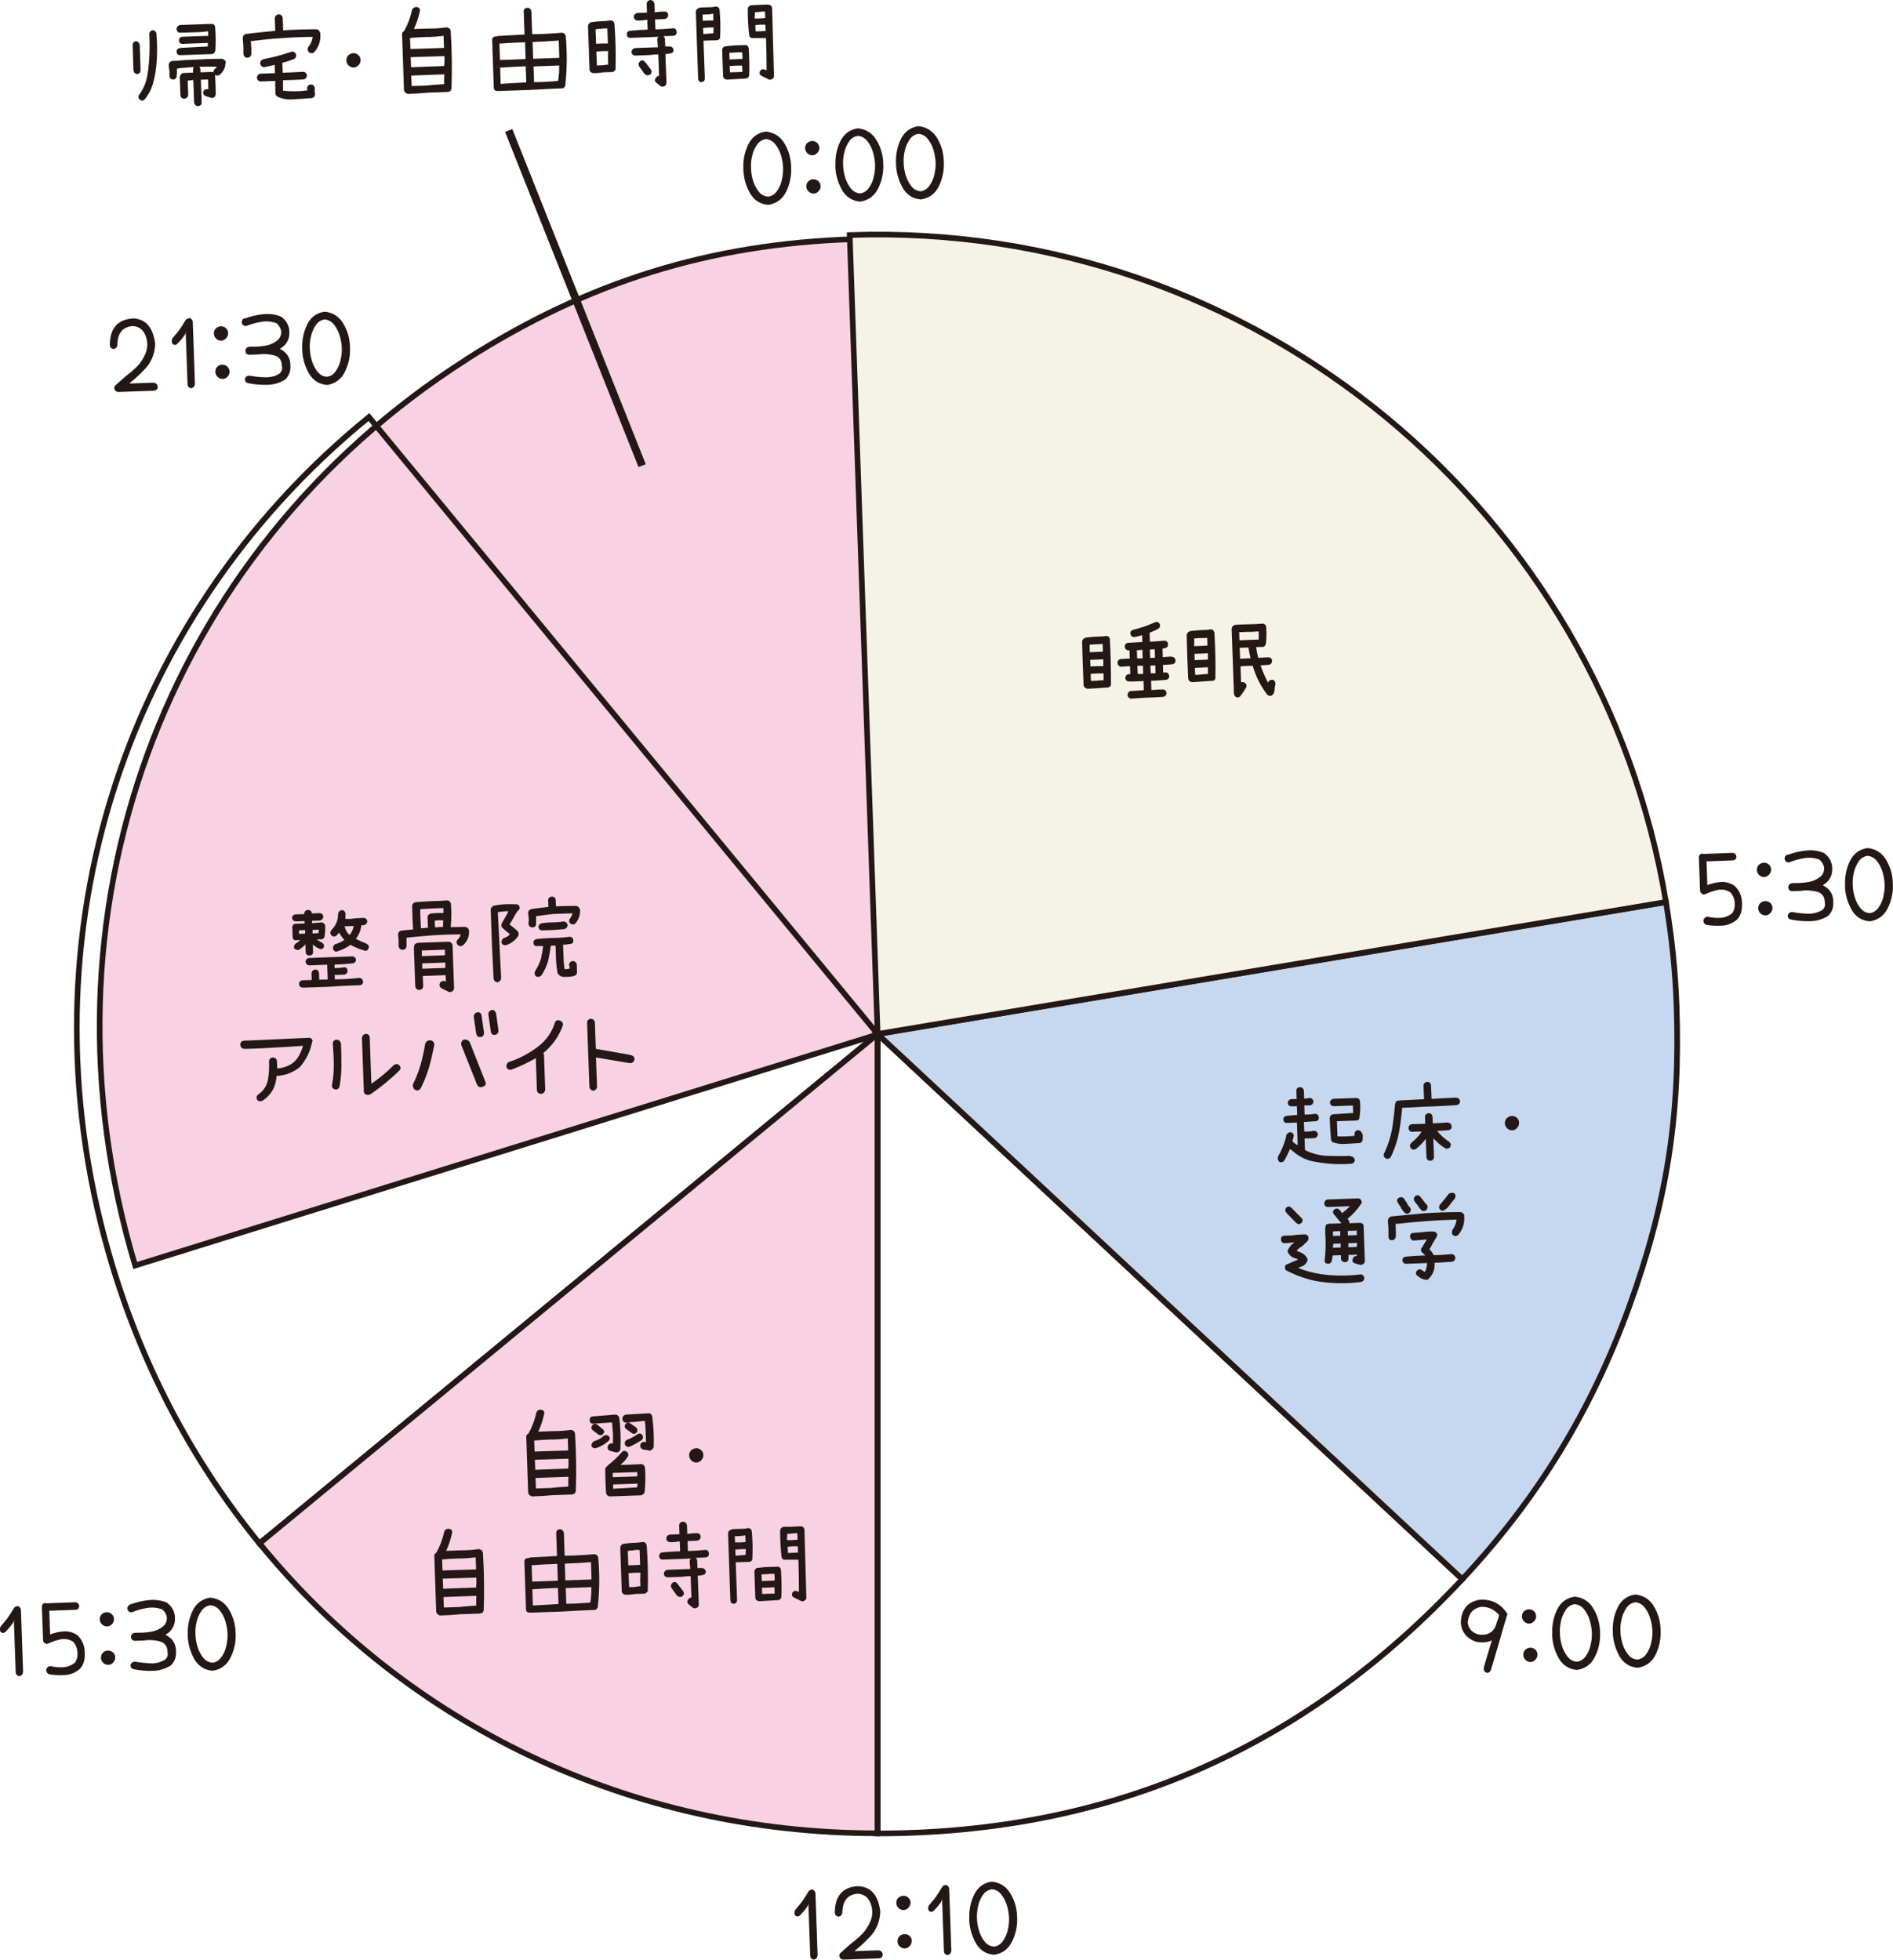 <?xml version="1.0" encoding="UTF-8"?>
<svg id="_レイヤー_2" data-name="レイヤー 2" xmlns="http://www.w3.org/2000/svg" xmlns:xlink="http://www.w3.org/1999/xlink" viewBox="0 0 141 146">
  <defs>
    <style>
      .cls-1, .cls-2 {
        fill: none;
      }

      .cls-3 {
        fill: url(#Unnamed_Pattern_11);
      }

      .cls-3, .cls-4, .cls-5, .cls-6 {
        fill-rule: evenodd;
      }

      .cls-3, .cls-4, .cls-5, .cls-6, .cls-7, .cls-2 {
        stroke: #231815;
        stroke-miterlimit: 10;
      }

      .cls-3, .cls-4, .cls-7 {
        stroke-width: .42px;
      }

      .cls-4 {
        fill: #f5f2e8;
      }

      .cls-5 {
        fill: #c6d8ef;
      }

      .cls-5, .cls-6 {
        stroke-width: .42px;
      }

      .cls-8 {
        fill: #fff;
      }

      .cls-9 {
        fill: #fff000;
      }

      .cls-10 {
        fill: #8ebd20;
      }

      .cls-11 {
        fill: #231815;
      }

      .cls-12 {
        fill: #5eaf31;
      }

      .cls-6 {
        fill: #f8d2e2;
      }

      .cls-7 {
        fill: url(#Unnamed_Pattern_10);
      }

      .cls-2 {
        stroke-width: .58px;
      }
    </style>
    <pattern id="Unnamed_Pattern_10" data-name="Unnamed Pattern 10" x="0" y="0" width="24" height="24" patternTransform="translate(-5468.14 -9607.29) rotate(-2) scale(.29)" patternUnits="userSpaceOnUse" viewBox="0 0 24 24">
      <g>
        <rect class="cls-1" x="0" y="0" width="24" height="24"/>
        <rect class="cls-9" x="0" y="0" width="24" height="24"/>
        <circle class="cls-8" cx="12" cy="12" r="3.6"/>
        <circle class="cls-8" cx="24" cy="24" r="3.6"/>
        <circle class="cls-8" cy="24" r="3.6"/>
        <circle class="cls-8" cx="24" cy="0" r="3.6"/>
        <circle class="cls-8" cy="0" r="3.6"/>
      </g>
    </pattern>
    <pattern id="Unnamed_Pattern_11" data-name="Unnamed Pattern 11" x="0" y="0" width="24" height="24" patternTransform="translate(-5468.13 -9607.25) rotate(-2) scale(.29)" patternUnits="userSpaceOnUse" viewBox="0 0 24 24">
      <g>
        <rect class="cls-1" x="0" y="0" width="24" height="24"/>
        <rect class="cls-10" x="0" y="0" width="24" height="24"/>
        <circle class="cls-12" cx="12" cy="12" r="3.6"/>
        <circle class="cls-12" cx="24" cy="24" r="3.6"/>
        <circle class="cls-12" cy="24" r="3.6"/>
        <circle class="cls-12" cx="24" r="3.6"/>
        <circle class="cls-12" r="3.6"/>
      </g>
    </pattern>
  </defs>
  <g id="_レイヤー_1-2" data-name="レイヤー 1">
    <path class="cls-6" d="m34.76,26.77C12.13,41.19,2.25,68.22,10.07,94.28l55.48-17.27-2.07-59.19c-10.66.37-19.67,3.18-28.72,8.94Z"/>
    <g>
      <g>
        <path class="cls-7" d="m65.37,77.04L27.48,31.07C8.8,46.28,1.19,70.77,8.42,94.45c2.36,7.73,6.1,14.65,10.91,20.54l46.04-37.95Z"/>
        <path class="cls-6" d="m65.37,136.58v-59.55s-46.04,37.95-46.04,37.95c10.99,13.49,27.55,21.6,46.04,21.6Z"/>
        <path class="cls-3" d="m65.37,77.04l43.55,40.61c-11.78,12.63-26.28,18.94-43.55,18.94v-59.55Z"/>
        <path class="cls-5" d="m121.33,97.4c2.81-7.73,3.84-14.23,3.55-22.44-.09-2.63-.37-5.22-.79-7.75l-58.72,9.83,43.55,40.61c5.61-6.01,9.59-12.52,12.41-20.25Z"/>
        <path class="cls-4" d="m63.29,17.52l2.08,59.51,58.72-9.83c-4.83-29.06-30.56-50.74-60.8-49.69Z"/>
      </g>
      <g>
        <g>
          <path class="cls-11" d="m55.37,12.58c-.03-.62.08-1.22.35-1.79.27-.57.71-.9,1.32-.99.61.06,1.08.36,1.4.9.32.54.48,1.13.49,1.76.03.63-.09,1.22-.36,1.8-.28.57-.72.9-1.34,1-.63-.05-1.09-.36-1.39-.91s-.46-1.14-.47-1.76Zm.57-.02c.01.31.06.6.15.9.09.3.23.56.41.8.18.24.42.37.72.39.28-.04.5-.19.67-.44.17-.25.29-.52.35-.83.07-.3.1-.6.09-.91-.02-.31-.07-.61-.16-.91-.09-.29-.22-.56-.41-.8s-.42-.37-.7-.4c-.29.04-.52.19-.69.44-.17.25-.29.53-.35.83-.07.3-.1.6-.08.91Z"/>
          <path class="cls-11" d="m60.48,10.5c.14,0,.27.04.38.14s.16.22.17.37c0,.14-.05.27-.15.38s-.22.17-.36.18c-.15,0-.28-.05-.38-.15s-.16-.22-.17-.37c0-.15.04-.28.14-.38s.23-.16.38-.17Zm.1,2.86c.14,0,.27.04.38.14.11.1.16.22.16.37,0,.15-.05.27-.15.38-.1.11-.22.17-.36.17-.15,0-.28-.05-.38-.15-.11-.1-.16-.22-.17-.37,0-.15.04-.28.14-.38.1-.1.22-.16.37-.17Z"/>
          <path class="cls-11" d="m62.23,12.34c-.03-.62.08-1.22.35-1.79s.71-.9,1.32-.99c.61.06,1.08.36,1.4.9.32.54.48,1.13.49,1.76.03.63-.09,1.22-.37,1.8-.28.57-.72.9-1.34,1-.62-.05-1.09-.36-1.39-.91-.3-.56-.46-1.14-.47-1.76Zm.57-.02c.01.31.06.6.15.9.09.3.23.56.41.8.18.24.42.37.71.39.28-.04.5-.19.67-.44.17-.25.29-.52.35-.83.07-.3.1-.6.09-.91-.02-.31-.07-.61-.16-.91-.09-.29-.22-.56-.41-.8s-.42-.37-.7-.4c-.29.04-.52.19-.68.44-.17.25-.29.53-.35.83-.07.3-.1.6-.08.91Z"/>
          <path class="cls-11" d="m66.74,12.18c-.03-.62.08-1.22.35-1.79.27-.57.71-.9,1.32-.99.61.06,1.08.36,1.4.9.32.54.48,1.13.49,1.76.03.63-.09,1.22-.36,1.8-.28.57-.72.9-1.34,1-.62-.05-1.09-.36-1.39-.91-.3-.56-.46-1.14-.47-1.76Zm.57-.02c.01.31.06.6.15.9.09.3.23.56.41.8.18.24.42.37.71.39.28-.04.5-.19.67-.44.17-.25.29-.52.35-.82.07-.3.1-.6.09-.91-.02-.31-.07-.61-.16-.91-.09-.29-.22-.56-.41-.8-.18-.24-.42-.37-.7-.4-.29.04-.52.19-.68.44s-.29.53-.35.83c-.07.3-.1.6-.08.91Z"/>
        </g>
        <g>
          <path class="cls-11" d="m60.25,140.87c.09-.07.18-.1.29-.09.12.05.18.14.2.27l.16,4.62c-.03.19-.12.29-.28.32-.17-.02-.26-.12-.27-.3l-.14-3.92c0,.13-.05.25-.14.36-.15.21-.32.4-.49.57-.13.11-.26.1-.37-.03-.06-.13-.05-.26.03-.39.16-.2.32-.39.47-.57.19-.27.37-.55.54-.84Z"/>
          <path class="cls-11" d="m63.88,140.52c.83.02,1.36.48,1.59,1.37.05.17.08.34.1.52-.03.8-.33,1.47-.9,2.01-.29.3-.58.57-.89.82-.07.04-.1.08-.11.12l1.78-.06c.18.03.28.13.3.31-.01.18-.11.27-.28.29l-2.64.09c-.14,0-.24-.06-.29-.18-.05-.13-.03-.24.07-.32.26-.24.52-.47.79-.7.3-.23.58-.47.85-.74.24-.26.43-.56.58-.91.15-.35.18-.71.09-1.1-.15-.61-.5-.93-1.03-.96-.76.06-1.14.53-1.15,1.43-.04.18-.14.27-.32.28-.15-.04-.23-.14-.24-.31.01-1.23.58-1.88,1.68-1.96Z"/>
          <path class="cls-11" d="m67.27,141.23c.14,0,.27.04.38.14s.16.22.17.37c0,.14-.05.27-.15.38-.1.11-.22.17-.36.18-.15,0-.28-.05-.38-.15-.11-.1-.16-.22-.17-.37,0-.15.04-.28.14-.38.1-.1.23-.16.38-.16Zm.1,2.86c.14,0,.27.04.38.14.11.1.16.22.16.37,0,.14-.05.27-.15.38-.1.11-.22.17-.36.18-.15,0-.28-.05-.38-.15-.11-.1-.16-.22-.17-.37,0-.15.04-.28.14-.38.1-.1.22-.16.38-.16Z"/>
          <path class="cls-11" d="m70.21,140.53c.09-.07.18-.1.29-.09.12.05.18.14.2.27l.16,4.62c-.03.19-.12.3-.28.32-.17-.02-.26-.12-.27-.3l-.14-3.92c0,.13-.05.25-.14.36-.15.21-.32.4-.49.57-.13.11-.26.1-.37-.03-.06-.13-.05-.26.03-.39.16-.2.32-.39.47-.57.19-.27.37-.55.54-.84Z"/>
          <path class="cls-11" d="m72.2,142.95c-.03-.62.08-1.22.35-1.78s.71-.9,1.32-.99c.61.06,1.08.36,1.4.9.32.54.48,1.13.49,1.75.03.63-.09,1.23-.37,1.8s-.72.91-1.34,1c-.63-.05-1.09-.36-1.39-.91-.3-.56-.46-1.14-.47-1.76Zm.57-.02c.01.31.06.61.15.9.09.3.22.56.41.8.18.24.42.37.72.39.28-.04.5-.19.67-.44.17-.25.29-.52.35-.82.07-.3.1-.6.09-.91-.02-.31-.07-.61-.16-.9-.09-.29-.22-.56-.41-.8-.18-.24-.42-.37-.7-.4-.29.04-.52.19-.69.44-.17.25-.29.53-.35.83s-.1.6-.08.91Z"/>
        </g>
        <g>
          <path class="cls-11" d="m1.07,119.75c.09-.07.18-.1.29-.09.12.05.18.14.2.27l.16,4.62c-.02.19-.12.3-.28.32-.17-.02-.26-.12-.27-.3l-.14-3.92c0,.13-.05.25-.14.36-.15.21-.32.4-.49.57-.13.11-.26.1-.37-.03-.06-.13-.05-.26.03-.39.16-.2.32-.39.47-.57.19-.27.37-.55.54-.84Z"/>
          <path class="cls-11" d="m3.39,119.45l2.19-.08c.18,0,.29.09.32.28-.02.19-.12.28-.3.28l-1.93.07.06,1.77c.3-.12.63-.2.99-.23.36-.03.71.06,1.04.28.41.38.59.89.55,1.51,0,.41-.12.75-.37,1.01-.33.28-.7.43-1.09.45-.39.03-.78.01-1.16-.05-.17-.05-.25-.17-.25-.36.05-.16.16-.25.33-.25.31.07.62.1.94.08.32-.02.61-.13.88-.35.1-.13.16-.31.18-.53.03-.42-.08-.76-.33-1.03-.3-.18-.61-.23-.92-.17-.32.07-.63.17-.92.31-.1.05-.19.04-.27-.03-.08-.05-.12-.13-.12-.24l-.09-2.45c0-.18.09-.28.26-.3Z"/>
          <path class="cls-11" d="m7.94,120.11c.14,0,.27.04.38.14s.16.22.17.37c0,.14-.05.27-.15.38-.1.11-.22.17-.36.17-.15,0-.28-.05-.38-.15s-.16-.22-.17-.37c0-.15.04-.28.14-.38.1-.1.23-.16.38-.16Zm.1,2.86c.14,0,.27.04.38.14.11.1.16.22.16.37,0,.14-.05.27-.15.38-.1.11-.22.17-.36.17-.15,0-.28-.05-.38-.15-.11-.1-.16-.22-.17-.37,0-.15.04-.28.14-.38.1-.1.22-.16.37-.16Z"/>
          <path class="cls-11" d="m9.7,119.53c.44-.16.89-.27,1.36-.32.47-.05.92,0,1.36.18.36.26.57.61.61,1.04v.12c.02.36-.1.68-.34.96-.11.11-.23.2-.36.28.52.26.78.67.78,1.24v.06c.02.38-.11.71-.38.98-.41.26-.85.39-1.34.41-.48.01-.96-.03-1.42-.12-.17-.04-.25-.14-.25-.31.05-.18.17-.26.36-.25.37.06.75.1,1.14.12.39.02.75-.08,1.08-.28.17-.15.23-.33.18-.54,0-.46-.21-.73-.62-.83s-.8-.11-1.18-.05l-.58.02h-.04c-.18,0-.28-.09-.3-.27v-.04c.02-.18.13-.27.32-.29h.12c.35,0,.71-.01,1.06-.08.36-.06.67-.21.94-.44.17-.17.24-.38.23-.63-.04-.23-.16-.43-.35-.59-.36-.13-.73-.17-1.11-.11-.38.06-.73.16-1.08.3-.17.06-.3.01-.38-.15-.05-.17,0-.3.15-.4Z"/>
          <path class="cls-11" d="m13.99,121.8c-.03-.62.08-1.22.35-1.78.27-.57.71-.9,1.32-1,.61.06,1.08.36,1.4.9s.48,1.13.49,1.75c.03.63-.09,1.23-.37,1.8-.28.57-.72.91-1.34,1-.63-.05-1.09-.36-1.39-.91-.3-.56-.46-1.14-.47-1.76Zm.57-.02c.01.3.06.61.15.9.09.3.23.56.41.8.18.24.42.37.72.39.28-.04.5-.19.67-.44.17-.25.29-.52.35-.83.07-.3.1-.6.09-.91-.02-.31-.07-.61-.16-.9-.09-.29-.22-.56-.41-.8s-.42-.37-.7-.4c-.29.04-.52.19-.69.44s-.29.53-.35.83c-.07.3-.1.6-.08.91Z"/>
        </g>
        <g>
          <path class="cls-11" d="m9.87,23.72c.83.02,1.36.48,1.59,1.38.05.17.08.34.1.52-.03.81-.33,1.47-.9,2.01-.29.3-.58.57-.89.82-.07.04-.1.08-.1.12l1.78-.06c.18.03.28.13.3.31-.01.18-.11.27-.28.29l-2.64.09c-.14,0-.24-.06-.29-.18-.05-.13-.03-.24.07-.32.26-.24.52-.47.79-.7.3-.23.58-.47.85-.74.24-.26.43-.56.58-.91.15-.35.18-.71.09-1.1-.15-.61-.5-.93-1.03-.96-.76.06-1.15.54-1.15,1.43-.04.18-.14.27-.32.28-.15-.04-.23-.14-.24-.31.01-1.23.58-1.88,1.68-1.96Z"/>
          <path class="cls-11" d="m13.87,23.8c.09-.07.18-.1.29-.09.12.05.18.14.2.27l.16,4.62c-.02.19-.12.3-.28.32-.17-.02-.26-.12-.27-.3l-.14-3.92c0,.13-.05.25-.14.35-.15.21-.32.4-.49.57-.13.11-.26.11-.37-.03-.06-.13-.05-.26.02-.39.16-.2.32-.39.47-.57.19-.27.37-.55.54-.84Z"/>
          <path class="cls-11" d="m16.45,24.31c.14,0,.27.04.38.14.11.1.16.22.16.37s-.05.27-.15.38c-.1.11-.22.17-.36.18-.15,0-.28-.05-.38-.15-.1-.1-.16-.22-.17-.37,0-.15.04-.28.14-.38s.22-.16.38-.17Zm.1,2.86c.14,0,.27.04.38.14.11.1.16.22.17.37,0,.14-.05.27-.15.38-.1.11-.22.17-.36.17-.15,0-.28-.05-.38-.15-.1-.1-.16-.22-.17-.37,0-.15.04-.28.14-.38.1-.1.23-.16.38-.17Z"/>
          <path class="cls-11" d="m18.22,23.73c.44-.16.89-.27,1.36-.32s.92,0,1.36.18c.36.26.57.61.61,1.04v.12c.02.36-.1.68-.34.96-.11.11-.23.2-.36.28.52.26.78.67.78,1.24v.06c.02.38-.11.71-.38.98-.41.26-.85.39-1.34.4-.49.01-.96-.03-1.42-.12-.17-.04-.25-.14-.25-.31.05-.18.17-.26.36-.25.37.07.75.11,1.14.12s.75-.07,1.08-.28c.17-.15.23-.33.18-.54,0-.46-.21-.73-.62-.83-.41-.09-.8-.11-1.18-.05l-.58.02h-.04c-.18,0-.28-.09-.3-.27v-.04c.02-.18.13-.27.32-.29h.12c.35,0,.71-.01,1.06-.08.36-.06.67-.21.94-.44.16-.17.24-.38.23-.63-.04-.23-.16-.43-.35-.6-.36-.13-.73-.17-1.11-.11-.37.06-.73.16-1.08.29-.17.06-.3.01-.38-.15-.05-.16,0-.3.15-.4Z"/>
          <path class="cls-11" d="m22.51,26c-.03-.62.09-1.22.35-1.79.27-.57.71-.9,1.32-.99.61.06,1.08.36,1.4.9.32.54.48,1.13.49,1.76.03.63-.09,1.22-.37,1.8-.27.57-.72.9-1.33,1-.62-.05-1.09-.36-1.39-.91-.3-.56-.46-1.14-.47-1.76Zm.57-.02c.01.31.06.6.15.9.09.3.22.56.41.8s.42.37.71.39c.28-.04.5-.18.67-.44.17-.25.29-.52.35-.82.07-.3.1-.6.09-.91-.02-.31-.07-.61-.16-.9-.09-.29-.23-.56-.41-.8-.18-.24-.42-.37-.7-.4-.29.04-.52.19-.68.44s-.29.53-.35.83c-.07.3-.1.6-.09.91Z"/>
        </g>
        <g>
          <path class="cls-11" d="m110.27,119.18c.83-.04,1.48.28,1.96.98v.03s.05.04.05.08v.03s-.02.04-.04.04c-.05.23-.12.45-.19.66-.32,1.15-.66,2.28-1,3.41-.06.16-.17.23-.33.21-.12-.05-.19-.14-.2-.27v-.12c.19-.67.4-1.34.6-2.02-.23.1-.47.15-.73.15-.46,0-.85-.17-1.18-.5-.25-.28-.39-.62-.4-1.02.05-.98.54-1.54,1.47-1.67Zm-.68,2.29c.23.21.48.32.77.32.61.01.99-.3,1.14-.96.07-.16.13-.33.16-.51-.36-.42-.81-.63-1.34-.61-.59.1-.92.48-.99,1.12,0,.25.1.47.26.64Z"/>
          <path class="cls-11" d="m113.87,119.89c.14,0,.27.04.38.14.11.1.16.22.17.37,0,.15-.05.27-.15.38-.1.11-.22.17-.36.18-.15,0-.28-.05-.38-.15-.11-.1-.16-.22-.17-.37,0-.15.04-.28.14-.38.1-.1.23-.16.38-.17Zm.1,2.86c.14,0,.27.04.38.14s.16.22.17.37c0,.15-.05.27-.15.38-.1.11-.22.17-.36.18-.15,0-.28-.05-.38-.15s-.16-.22-.17-.37c0-.15.04-.28.14-.38s.23-.16.38-.17Z"/>
          <path class="cls-11" d="m115.62,121.73c-.03-.62.08-1.22.35-1.79.27-.57.71-.9,1.32-.99.61.06,1.08.35,1.4.9.32.54.48,1.13.49,1.76.03.63-.09,1.22-.37,1.8-.28.57-.72.9-1.34,1-.62-.05-1.09-.36-1.39-.91-.3-.56-.46-1.14-.47-1.76Zm.57-.02c.01.31.06.6.15.9.09.3.23.56.41.8.18.24.42.37.71.39.28-.04.5-.19.67-.44.17-.25.29-.52.35-.83.07-.3.1-.6.09-.91-.02-.31-.07-.61-.16-.91-.09-.29-.22-.56-.41-.8s-.42-.37-.7-.4c-.29.04-.52.19-.68.44s-.29.53-.35.83c-.07.3-.1.6-.08.91Z"/>
          <path class="cls-11" d="m120.13,121.57c-.03-.62.08-1.22.35-1.79.27-.57.71-.9,1.32-.99.61.06,1.08.35,1.4.9.32.54.48,1.13.49,1.76.03.63-.09,1.22-.36,1.8-.28.57-.72.9-1.34,1-.62-.05-1.09-.36-1.39-.91-.3-.56-.46-1.14-.47-1.76Zm.57-.02c.01.31.06.6.15.9.09.3.22.56.41.8.18.24.42.37.71.39.28-.04.5-.19.67-.44.17-.25.29-.52.35-.82.07-.3.1-.6.09-.91-.02-.31-.07-.61-.16-.9-.09-.29-.22-.56-.41-.8-.18-.24-.42-.37-.7-.4-.29.04-.52.19-.68.44s-.29.53-.35.83c-.07.3-.1.6-.08.91Z"/>
        </g>
        <g>
          <path class="cls-11" d="m126.83,63.62l2.19-.08c.18,0,.29.09.32.28-.02.19-.12.28-.3.28l-1.93.07.06,1.77c.3-.12.63-.2.99-.23.36-.03.71.07,1.04.28.41.39.59.89.55,1.5,0,.41-.12.75-.37,1.02-.33.27-.7.43-1.09.45s-.78.01-1.16-.05c-.17-.05-.26-.17-.25-.36.05-.16.16-.25.33-.25.31.07.62.1.94.08.32-.02.61-.13.88-.35.1-.13.16-.31.18-.53.03-.42-.08-.76-.33-1.03-.3-.18-.61-.23-.93-.17-.32.07-.62.17-.92.31-.1.05-.19.04-.27-.03-.08-.05-.12-.13-.13-.24l-.09-2.45c0-.18.09-.27.26-.3Z"/>
          <path class="cls-11" d="m131.38,64.27c.14,0,.27.04.38.14.11.1.16.22.16.37,0,.14-.05.27-.15.38s-.22.17-.36.18c-.15,0-.28-.05-.38-.15-.11-.1-.16-.22-.17-.37,0-.15.04-.28.14-.38.1-.1.22-.16.38-.17Zm.1,2.86c.14,0,.27.04.38.14.11.1.16.22.16.37s-.05.27-.15.38c-.1.11-.22.17-.36.18-.15,0-.28-.05-.38-.15-.11-.1-.16-.22-.17-.37,0-.15.04-.28.14-.38.1-.1.22-.16.38-.17Z"/>
          <path class="cls-11" d="m133.14,63.69c.44-.16.89-.27,1.36-.32.47-.06.92,0,1.36.18.36.26.57.61.61,1.04v.12c.02.36-.1.68-.34.96-.11.11-.23.2-.36.28.52.26.78.67.78,1.24v.06c.02.38-.11.71-.38.98-.41.26-.85.39-1.34.4-.49.01-.96-.03-1.42-.12-.17-.03-.25-.14-.25-.31.05-.18.17-.26.36-.25.37.07.75.11,1.14.12s.75-.08,1.08-.28c.17-.15.23-.33.18-.54,0-.46-.21-.73-.62-.83-.41-.09-.8-.11-1.18-.05l-.58.02h-.04c-.18,0-.28-.09-.3-.27v-.04c.02-.18.13-.27.32-.29h.12c.35,0,.71-.01,1.06-.08.36-.06.67-.21.94-.44.17-.17.24-.38.23-.63-.04-.23-.16-.43-.35-.6-.36-.13-.73-.17-1.11-.11-.38.06-.73.16-1.08.29-.17.06-.3.01-.38-.15-.05-.16,0-.3.15-.4Z"/>
          <path class="cls-11" d="m137.43,65.96c-.03-.62.08-1.22.35-1.79.27-.57.71-.9,1.32-.99.61.06,1.08.35,1.4.9.32.54.48,1.13.49,1.76.03.63-.09,1.22-.37,1.8-.28.57-.72.9-1.34,1-.62-.05-1.09-.35-1.39-.91-.3-.56-.46-1.14-.47-1.76Zm.57-.02c.01.31.06.61.15.9s.22.56.41.8.42.37.71.39c.28-.04.5-.19.67-.44.17-.25.29-.52.35-.82s.1-.6.09-.91c-.02-.31-.07-.61-.16-.9-.09-.29-.22-.56-.41-.8-.18-.24-.42-.37-.7-.4-.29.04-.52.19-.68.44-.17.25-.29.53-.35.83-.07.3-.1.6-.08.91Z"/>
        </g>
        <g>
          <path class="cls-8" d="m74.98,111.41l-.54.02.04,1.01c.11-.08.22-.15.34-.21.15-.07.28-.05.39.06.08.17.05.3-.1.39-.2.13-.41.26-.61.37.03.79.04,1.57.05,2.35,0,.12-.06.21-.15.29-.11.05-.22.03-.31-.04l-.52-.4c-.12-.12-.14-.24-.05-.39.12-.13.27-.15.43-.06,0,.03.01.05.03.05l-.05-1.55s-.08.02-.11.04l-.34.13c-.17.07-.29.03-.36-.14s-.02-.3.14-.39l.35-.13c.1-.03.2-.08.3-.13l-.04-1.2c-.21.04-.41.06-.61.06-.17,0-.26-.1-.28-.26,0-.17.09-.27.26-.29.2-.03.41-.05.61-.05-.03-.29-.05-.58-.06-.88v-.05c0-.16.09-.25.25-.27.18,0,.29.09.33.25l.03.89c.17-.04.35-.06.53-.07.18,0,.29.1.32.27-.01.17-.1.27-.26.31Zm4.77.65c.03.44-.06.84-.27,1.22-.11.13-.24.16-.39.09-.09-.05-.14-.12-.16-.23,0-.05.02-.1.03-.16.12-.18.19-.38.21-.59l-.74.03-.7.02c-.33.01-.65.03-.96.07h-.23s.02.51.02.51l-.03.35c0,.18-.09.29-.26.32-.17-.04-.26-.14-.28-.3v-.39s-.04-.66-.04-.66v-.04s0-.04,0-.04c-.01-.17.08-.26.26-.28l.5-.06c.33-.02.67-.05,1-.07l.7-.02,1.05-.04c.15.03.25.12.28.26Zm-3.09-.43l-.25-.57c-.07-.17-.02-.3.14-.39.16-.05.28,0,.36.14l.29.57c.03.16-.02.29-.14.39-.17.05-.3,0-.4-.13Zm.51-1.11c-.17.04-.3,0-.39-.14-.04-.17.02-.3.17-.39.31-.1.59-.25.84-.46.13-.05.27-.04.4.03.1.15.09.29-.03.42-.3.23-.63.41-.99.54Zm1.59,4.63c.16.1.2.23.1.39-.11.13-.24.16-.4.08-.23-.14-.43-.31-.6-.52-.16.22-.34.4-.56.56-.14.11-.27.11-.4-.02-.04-.04-.07-.09-.08-.15,0-.1.03-.18.11-.24.21-.18.4-.38.56-.6-.17-.19-.31-.41-.42-.65-.03-.17.03-.3.19-.39.16-.03.28.03.36.18.04.12.09.24.16.34.13-.26.22-.54.29-.83l-.97.03c-.17,0-.27-.09-.29-.26,0-.18.09-.29.27-.32h1.32c.08,0,.16.03.24.06.04.08.06.15.04.23-.06.56-.22,1.08-.49,1.56.17.19.36.36.56.52Zm-1.44-4.55c.15-.04.27,0,.35.14l.29.57c.05.17,0,.3-.14.4-.17.05-.3,0-.39-.15l-.25-.57c-.07-.16-.03-.29.13-.39Zm.94,1.01c-.13-.1-.17-.22-.1-.38.1-.17.19-.36.25-.55.06-.16.17-.23.34-.21.15.06.22.17.21.34-.07.27-.18.52-.32.76-.11.13-.24.15-.38.04Z"/>
          <path class="cls-8" d="m86.07,110.32c.17.02.27.12.29.29-.01.17-.11.27-.27.28l-.89.03c.1.11.12.22.06.34-.07.19-.18.35-.33.48.19-.02.38-.04.57-.06.17,0,.27.09.31.25-.02.18-.12.28-.29.31-.43,0-.85.04-1.26.08.02.03.03.05.03.08v.23s.9-.03.9-.03c.18,0,.29.08.31.26,0,.17-.09.26-.25.28-.31.04-.61.06-.93.06v.27s1.54-.05,1.54-.05c.18,0,.27.08.28.26,0,.17-.08.26-.26.27-.39.02-.79.05-1.18.08.08.06.18.12.27.19.22.15.46.27.71.36.15.05.21.16.17.33-.08.17-.21.23-.38.17-.28-.1-.56-.23-.82-.39-.09-.08-.18-.15-.28-.22l.03.98c-.02.18-.12.27-.29.29-.17,0-.27-.1-.28-.27l-.03-.98c-.06.07-.14.13-.23.16l-.03.07c-.25.16-.5.31-.76.45-.17.05-.3,0-.39-.14-.05-.16,0-.29.14-.38.22-.1.43-.22.64-.36.02-.02.04-.05.07-.08.06-.02.11-.06.15-.12l-1.11.04c-.18,0-.28-.08-.31-.25.02-.17.12-.27.29-.28.5-.01,1-.04,1.49-.09v-.27s-.89.03-.89.03c-.18,0-.28-.08-.32-.25.01-.19.11-.28.3-.27.3,0,.59-.03.88-.08v-.23s-.01-.08-.01-.08l-1.26.04c-.18,0-.28-.08-.31-.25.02-.18.12-.28.29-.31l.57-.02h-.03s-.16-.23-.16-.23l-.12-.15c-.11-.14-.1-.27.03-.39l-.92.03c-.17,0-.26-.09-.27-.26,0-.17.08-.28.25-.32l.5-.02-.19-.21c-.13-.12-.13-.25-.01-.39.14-.1.28-.09.41.03l.48.47s.05.04.05.07h.07s0-.12,0-.12l-.02-.56c0-.17.1-.26.26-.29.18,0,.28.1.31.27l.02.56s-.02.09-.04.12l.66-.02s-.05-.06-.05-.11l-.02-.56c0-.18.11-.28.3-.29.17.01.26.1.28.27l.02.56v.12s.23,0,.23,0c.04-.03.06-.07.07-.12.16-.11.28-.27.37-.46.09-.16.21-.2.38-.13.16.08.2.21.13.38-.04.11-.1.2-.19.27h.27Zm-1.28.69s0-.05.04-.07l-1.54.08h-.23s.03.03.03.05l.12.15.16.19c.11.13.12.26.01.39l1.11-.04c-.11-.14-.1-.27.03-.39.07-.12.16-.24.26-.36Z"/>
        </g>
        <g>
          <path class="cls-11" d="m10.47,5.21c0,.18-.09.28-.25.31-.17-.02-.26-.12-.28-.29l-.06-1.84c0-.18.08-.28.25-.32.17.03.26.13.28.3l.06,1.84Zm.9-2.95c.16,0,.26.1.28.25.06.68.07,1.37.02,2.05-.03.5-.11,1.01-.23,1.5-.12.5-.34.95-.66,1.34-.12.12-.25.13-.38.01-.12-.13-.13-.25-.01-.38.3-.42.5-.89.58-1.4.09-.51.14-1.02.16-1.53.02-.51.02-1.03-.01-1.54,0-.17.08-.27.25-.31Zm5.43,2.38c0,.34-.12.62-.36.86l-.04.04c-.12.11-.24.12-.38.04v.05c.03.46.05.92.05,1.37,0,.09-.04.17-.11.24-.07.05-.14.07-.22.05-.15-.04-.29-.09-.43-.14-.15-.06-.2-.17-.17-.34.08-.14.2-.2.38-.16l-.02-.65v-.08s-.54.02-.54.02l.06,1.68c0,.17-.09.27-.25.28-.18,0-.28-.09-.31-.26l-.06-1.68c-.14.02-.28.03-.42.05l.04,1.06c-.03.17-.13.27-.3.28-.17,0-.26-.09-.28-.26l-.05-1.34c.01-.1.06-.19.15-.27.04-.01.07-.03.11-.04l.73-.03v-.23c0-.07.02-.13.06-.19l-.69.06c-.19,0-.38.02-.57.07v.26s-.02.27-.02.27c0,.17-.1.26-.26.27-.17,0-.26-.09-.27-.25v-.27c-.01-.15-.03-.3-.06-.46v-.04s0-.04,0-.04c0-.16.09-.27.25-.32.29,0,.59-.02.89-.06l.73-.03c.7-.04,1.4-.07,2.11-.07.14.04.23.12.28.25Zm-3.38-1.07l2.06-.11v-.26s-.85.03-.85.03l-1.03.04c-.17,0-.26-.09-.27-.26,0-.15.07-.24.22-.27l1.07-.04.89-.03v-.15s-.01-.19-.01-.19c-.29.04-.59.07-.89.07l-1.15.04c-.18,0-.28-.09-.31-.26,0-.16.09-.27.25-.32l1.19-.04,1.15-.04c.17,0,.26.07.28.22.06.6.06,1.21.02,1.8h-.03s0,.03,0,.03c-.03.12-.11.19-.23.2h-.04s-2.3.08-2.3.08c-.18.01-.27-.08-.29-.26,0-.16.1-.25.27-.27Zm2.59,1.56c.06-.04.11-.09.14-.16-.44-.01-.87,0-1.3.01.04.06.06.12.08.18v.23s.82-.03.82-.03c.06,0,.11,0,.16.03v-.04c0-.07.02-.14.07-.19l.04-.05Z"/>
          <path class="cls-11" d="m23.85,2.41c.07.55-.07,1.03-.42,1.45-.06.07-.13.1-.22.1-.08,0-.14-.02-.2-.07-.12-.13-.13-.27-.03-.41.17-.21.27-.46.31-.73-.81,0-1.62.04-2.42.1-.66.04-1.32.11-1.97.19-.07.01-.14.02-.22.02.02.18.03.36.04.54,0,.13,0,.26,0,.4-.01.18-.11.28-.28.3-.18,0-.29-.1-.31-.28,0-.13,0-.27,0-.41,0-.24-.02-.48-.05-.71v-.04s0,0,0,0c0-.18.08-.29.25-.33.16-.02.32-.04.48-.06.56-.06,1.13-.12,1.69-.17l-.03-.92c0-.18.1-.28.29-.31.18.01.28.11.3.29l.03.9c.82-.05,1.64-.08,2.47-.08.15.01.24.09.27.25Zm-.41,4.17v.23s.02.21.02.21c0,.17-.1.27-.26.29-.06,0-.11,0-.16.01-.36.03-.71.06-1.07.07-.47.06-.91,0-1.33-.2-.09-.07-.13-.17-.13-.28v-.41c-.02-.15-.01-.31,0-.47l-1.06.04c-.18,0-.28-.1-.31-.27,0-.17.09-.27.26-.31l1.08-.04-.02-.62c-.25.06-.49.12-.73.17-.02,0-.04,0-.05,0-.16,0-.26-.09-.3-.25-.01-.17.07-.28.24-.34.69-.13,1.37-.31,2.04-.54.17-.06.3-.01.38.16.05.17,0,.3-.17.38-.27.11-.55.2-.84.26l.03.75c.5-.02,1-.04,1.5-.07.17,0,.27.09.3.25,0,.18-.09.29-.27.32-.5.03-1.01.05-1.51.06,0,.17,0,.34,0,.5v.28c.6.06,1.2.06,1.8-.02v-.14c0-.18.09-.28.27-.3.18,0,.28.1.3.29Z"/>
          <path class="cls-11" d="m26.31,3.96c.14,0,.27.04.38.14.11.1.16.22.17.37,0,.14-.05.27-.15.38s-.22.17-.36.18c-.15,0-.28-.05-.38-.15-.11-.1-.16-.22-.17-.37,0-.15.04-.28.14-.38.1-.1.23-.16.38-.17Z"/>
          <path class="cls-11" d="m33.62,6.72h-.04s0,.05,0,.05h-.04s0,.04,0,.04h-.04s-.05,0-.05,0h-.04s0,.04,0,.04h-.04s-1.48.05-1.48.05c-.49.05-.97.08-1.46.09-.05.02-.09,0-.13-.03-.13-.05-.2-.14-.21-.27l-.14-4.12c-.01-.12.04-.2.15-.25.27-.49.47-1.01.59-1.57.06-.16.18-.24.37-.22.18.03.25.14.21.32-.1.46-.24.9-.44,1.31l1.02-.03c.46,0,.92-.02,1.38-.09.09,0,.17.03.25.08.05.06.09.12.09.2.09,1.42.11,2.84.06,4.25v.05s0,.04,0,.04h-.05s0,.03,0,.03v.04Zm-1.73-3.97c-.46.01-.91.04-1.35.08l.03.82,1.28-.04,1.22-.04v-.04s-.03-.86-.03-.86c-.38.05-.76.08-1.14.09Zm-1.3,1.52l.03.74,1.32-.05,1.14-.04c.03-.25.04-.49.02-.74l-1.22.04-1.28.04Zm1.3,2.09c.39-.04.79-.07,1.19-.09,0-.24,0-.49.01-.73l-1.14.04-1.32.05.03.78,1.22-.04Z"/>
          <path class="cls-11" d="m42.09,6.45s-.04.02-.04.05c-.03,0-.04.01-.04.03h-.04s0,.05,0,.05h-.04s-.03,0-.03,0h-.04c-.79.03-1.58.07-2.36.12l-2.33.08h-.12c-.18,0-.27-.09-.27-.27l-.12-3.52c0-.17.08-.26.25-.27h.07s.07-.04.11-.04c.66-.03,1.32-.07,1.98-.11l-.06-1.71c0-.17.09-.26.26-.28.17,0,.27.1.31.26l.06,1.71c.73,0,1.45-.05,2.18-.11.18,0,.28.09.32.25.11,1.22.1,2.44-.03,3.64v.05s0,.03,0,.03h-.04s0,.04,0,.04Zm-2.94-2.05l-.04-1.25c-.64.02-1.28.05-1.91.1l.04,1.22,1.91-.07Zm-1.9.6l.04,1.25c.63-.04,1.27-.08,1.91-.11l-.04-1.2c-.63.02-1.25.05-1.87.1-.03,0-.04,0-.04-.03Zm4.37-1.98c-.65.05-1.3.09-1.95.11l.04,1.25,1.95-.07-.02-.61-.02-.68Zm-1.85,3.1c.6,0,1.19-.04,1.8-.09.06-.37.09-.76.08-1.15l-1.91.07.04,1.17Z"/>
          <path class="cls-11" d="m45.69,1.6s.07.11.08.19c.08,1.11.11,2.21.08,3.3v.04s0,.04,0,.04v.05s-.04,0-.04,0v.03s-.05,0-.05,0v.04s-.03,0-.03,0v.05s-.04,0-.04,0h-.05s0,.03,0,.03h-.03s-.04,0-.04,0l-.65.02c-.23.04-.46.06-.69.06-.08,0-.14-.02-.2-.06-.08-.05-.12-.13-.12-.24l-.11-3.18c0-.12.04-.21.15-.28.03-.03.06-.04.11-.04.25-.04.51-.06.77-.07.21,0,.41-.02.61-.06.09,0,.17.01.24.07Zm-.83.54c-.17,0-.34.01-.5.05l.04,1.07.46-.02h.42s-.02-.55-.02-.55l-.02-.57h-.38Zm.02,2.72c.13-.01.27-.03.42-.05-.02-.33-.02-.66,0-1h-.42s-.46.03-.46.03l.04,1.04.43-.02Zm5.24-2.76c.17,0,.26.09.28.26.02.18-.07.29-.26.31l-.73.03c.07.06.12.13.12.22l.02.54h.31c.17,0,.27.09.31.25,0,.17-.09.26-.26.27-.11.03-.23.05-.35.05l.03.73.05,1.4c0,.14-.06.23-.18.28-.09.03-.18.03-.27-.03l-.31-.25c-.12-.12-.13-.25-.01-.38.05-.08.12-.12.22-.13l-.03-.87-.03-.73c-.2,0-.41.02-.61.05l-1.07.04c-.18,0-.29-.08-.31-.25,0-.16.09-.26.25-.31l1.11-.04.61-.02c-.03-.19-.04-.38-.05-.58,0-.08.03-.15.1-.2l-.72.03-1.38.05c-.17,0-.26-.08-.27-.25,0-.17.08-.26.25-.28.43-.04.87-.07,1.3-.08l-.03-.74c-.23.04-.46.07-.69.06-.18,0-.28-.08-.31-.25,0-.17.09-.28.26-.31l.72-.03-.02-.64c0-.17.1-.27.26-.3.18.01.28.11.32.28l.02.64c.24-.04.48-.06.73-.06.16,0,.25.09.27.25,0,.17-.1.27-.25.31l-.73.03.03.74c.44-.01.87-.04,1.3-.08Zm-2.06,2.53l.4.52c.12.16.1.3-.06.42-.14.07-.27.05-.39-.06l-.4-.56c-.08-.14-.06-.27.06-.38.15-.11.27-.09.38.06Z"/>
          <path class="cls-11" d="m53.52.55c.05.06.07.13.08.21.06.66.07,1.32.04,1.98,0,.16-.09.24-.24.26l-1,.03.1,2.8c0,.17-.07.27-.24.29-.17,0-.25-.1-.26-.27l-.17-4.96c0-.14.07-.23.21-.29.04,0,.07-.01.1-.04l.64-.02c.18,0,.36,0,.53-.06.07.01.14.04.21.07Zm-.73.52l-.46.02.02.46.43-.02h.35s0-.22,0-.22v-.29c-.11.02-.22.03-.33.05Zm-.42,1.01l.02.46.75-.06c0-.14,0-.29.02-.43h-.35s-.43.03-.43.03Zm3.32,1.34c.04.06.07.11.08.18.04.68.06,1.35.03,2.02-.03.13-.11.21-.23.23l-1.42.08s-.08,0-.11-.03c-.1-.03-.16-.1-.18-.21l-.07-1.95c0-.14.07-.23.2-.29h.07c.24-.04.49-.06.74-.07l.68-.02c.08-.01.15,0,.21.06Zm-.84.49l-.53.02.02.5.5-.02.46-.02v-.24s-.02-.26-.02-.26h-.43Zm-.48,1.48l.93-.03-.02-.47h-.43s-.5.03-.5.03l.02.47Zm2.84-5.04c.17,0,.27.08.3.25l.14,5.06c0,.11-.04.18-.13.21-.07.07-.16.09-.25.05l-.55-.27c-.14-.08-.18-.19-.11-.35.08-.13.2-.17.35-.12.05.03.1.05.14.07,0-.8-.02-1.61-.04-2.41h-1c-.16,0-.24-.09-.26-.24-.07-.61-.1-1.22-.1-1.84v-.07c0-.16.09-.26.24-.3l.43-.02.82-.03h.03Zm-.8.56h-.18c0,.16-.02.32-.02.47h.36s.43-.03.43-.03l-.02-.49c-.19,0-.38.02-.57.04Zm-.13,1.43l.75-.03-.02-.47h-.43s-.32.03-.32.03l.02.47Z"/>
        </g>
        <line class="cls-2" x1="47.83" y1="34.69" x2="37.89" y2="9.72"/>
        <g>
          <path class="cls-11" d="m82.58,47.44c.06.06.09.12.09.21.06,1.1.08,2.2.08,3.29,0,.01,0,.03,0,.05h0s0,.04-.01.05v.02s-.02.02-.02.04c0,.01-.02.02-.04.04-.01.01-.02.02-.04.02v.02s-.04,0-.05,0v.02s-.03,0-.04.02h-.05c-.24.01-.48.03-.72.05-.25.02-.5.03-.75.04-.07,0-.13-.01-.18-.06-.08-.05-.13-.12-.14-.22-.05-1.07-.08-2.13-.11-3.21,0-.13.07-.22.18-.28.04-.02.07-.04.12-.04.26-.04.52-.06.78-.07.22,0,.45-.02.68-.04.08-.02.16,0,.24.05Zm-.88.56c-.18,0-.36.01-.54.03,0,.19.01.37.01.56l.5-.02.48-.02-.02-.58c-.14.02-.29.02-.44.02Zm-.5,1.16l.02.49.52-.02h.44c0-.18,0-.34,0-.51l-.48.02-.5.02Zm.52,1.55c.16-.02.32-.03.48-.03,0-.17,0-.34,0-.51h-.44s-.52.03-.52.03c0,.18,0,.36.03.53.15,0,.3-.02.46-.02Zm5.53-1.78c.18,0,.28.09.31.26,0,.18-.09.28-.26.3-.23.02-.45.04-.68.05l.02.57c.05,0,.1,0,.16-.02.17.01.26.1.29.27,0,.17-.09.27-.26.29-.36.03-.72.06-1.09.07l.02.69c.28-.02.55-.04.82-.05.17,0,.28.09.31.26,0,.17-.1.27-.26.3-.45.03-.89.05-1.35.06-.34.02-.67.04-1,.07-.17,0-.27-.1-.29-.27,0-.18.09-.28.26-.3.31-.02.63-.03.95-.06l-.02-.68-.76.03h-.3c-.18,0-.28-.08-.3-.26.01-.17.11-.27.28-.29h.09s-.02-.59-.02-.59c-.21,0-.42.02-.63.04h-.02c-.17-.02-.26-.11-.28-.28,0-.17.09-.27.26-.29.22-.02.43-.03.65-.04l-.02-.61h-.06c-.17,0-.27-.09-.29-.26,0-.18.08-.28.25-.3.35-.02.7-.04,1.06-.06l-.02-.51c-.18.05-.36.1-.54.14h-.05c-.14,0-.23-.07-.28-.2-.03-.18.04-.29.21-.34.54-.13,1.08-.31,1.59-.55.16-.07.29-.04.38.11.06.16.02.29-.13.38-.2.1-.41.2-.62.28l.02.67c.35-.02.7-.04,1.05-.08.18,0,.28.09.3.26.01.18-.07.27-.25.3-.05.02-.11.03-.16.03l.02.64c.22-.02.44-.03.65-.05Zm-2.57-.49l.02.61h.41s-.02-.64-.02-.64c-.14.02-.28.03-.41.03Zm.06,1.77h.41s-.02-.61-.02-.61h-.41s.02.61.02.61Zm1.27-1.84c-.12,0-.24.02-.36.02l.02.63c.12,0,.24-.02.36-.02l-.02-.63Zm.06,1.78h0s-.02-.58-.02-.58c-.12,0-.24.01-.36.02l.02.57h.36Z"/>
          <path class="cls-11" d="m90.36,46.97c.07.05.1.13.1.22.06,1.09.09,2.18.07,3.27v.02s0,.03,0,.05c0,.01-.01.02-.01.03v.02s-.02.02-.03.03v.02s-.02.01-.03.02v.02s-.03.01-.04.02c-.02.01-.04.02-.05.03-.02,0-.03,0-.05,0h-.05c-.24.02-.48.03-.71.05-.25.02-.5.04-.75.05-.06,0-.11-.02-.17-.05-.09-.06-.13-.14-.14-.24-.05-1.07-.09-2.13-.11-3.2,0-.13.07-.22.19-.28.03-.01.06-.03.1-.04.26-.03.53-.05.79-.07.22,0,.45-.01.68-.05.08-.01.16,0,.23.05Zm-.87.56c-.19.01-.37.02-.54.03,0,.2,0,.39,0,.58l.51-.02c.15,0,.32-.01.48-.03l-.02-.57-.44.02Zm-.52,1.18l.02.48c.17-.02.35-.03.53-.03l.45-.02c0-.16,0-.32,0-.48-.17.02-.33.03-.48.03l-.51.02Zm.53,1.53c.15-.01.31-.02.47-.03,0-.17,0-.33,0-.5l-.44.02c-.18,0-.36.02-.53.03,0,.18.02.35.03.52.15,0,.3-.01.46-.03Zm5.25.39c.17.04.25.15.25.33-.03.15-.06.31-.07.49-.02.18-.1.31-.25.39h-.07c-.09,0-.17-.03-.24-.11-.49-.65-.84-1.36-1.06-2.13h-.06c-.29.01-.57.02-.85.04l.04,1.19c.1-.03.2-.02.28.04.13.1.16.23.08.38-.12.2-.25.39-.38.57-.05.08-.13.13-.21.14-.03,0-.05,0-.08,0-.13-.05-.2-.14-.22-.27l-.17-4.79s0-.05,0-.08c.03-.15.12-.24.27-.27.34-.02.69-.04,1.03-.04.33,0,.65-.02.97-.05.17,0,.27.08.3.25.03.41.03.83-.02,1.25h-.02v.04s-.01,0-.01.02c0,.01,0,.02,0,.04-.01.01-.03.02-.03.04h-.02s0,.03-.02.04c-.01,0-.03.01-.04.03,0,0-.01.01-.03.02h0s-.03,0-.05,0h0s-.02,0-.04,0l-.47.02c.04.27.09.54.16.8.25-.01.49-.03.73-.04.17,0,.27.07.3.24,0,.18-.08.29-.25.32-.2.02-.41.03-.61.04.15.44.34.87.56,1.29.05-.15.15-.22.31-.21Zm-1.69-3.56l-.76.03.02.6c.25,0,.5-.02.75-.03l.68-.02c.01-.21.01-.41,0-.61-.23.02-.46.03-.7.04Zm-.69,2.01c.25-.02.51-.03.78-.04-.07-.26-.12-.53-.16-.8l-.65.02.03.82Z"/>
        </g>
        <g>
          <path class="cls-11" d="m22.72,70.4c-.14.13-.28.24-.43.35-.15.05-.28.01-.38-.1-.04-.13,0-.24.1-.34.13-.08.25-.17.36-.27h-.3s-.04.01-.04.01c-.14,0-.22-.08-.23-.22l-.03-.78c.02-.14.1-.22.25-.23h.04s.63-.02.63-.02v-.18s-.64.02-.64.02c-.17,0-.27-.09-.3-.25.02-.17.12-.26.29-.27l.63-.02v-.04c0-.17.1-.26.29-.27.16.01.25.1.27.26l.56-.02c.16,0,.26.09.3.25-.02.16-.1.26-.25.3l-.6.02v.18s.71-.06.71-.06c.13.02.22.09.27.21.01.29,0,.57-.05.86,0,.03,0,.04-.03.04v.03s-.03.03-.04.04c-.01.02-.03.03-.04.04h-.03s-.03.03-.05.04h-.03s-.04,0-.04,0h-.33c.14.1.28.18.41.25.13.08.17.19.13.33-.07.14-.18.18-.33.12-.18-.08-.35-.18-.49-.32l.02.56c0,.16-.09.25-.25.27-.18,0-.28-.08-.3-.25l-.02-.6-.04.04Zm4.02,2.44c.17.02.27.12.31.29-.01.16-.09.25-.25.27-.81.02-1.61.06-2.41.12l-1.81.06c-.19,0-.29-.1-.31-.28.02-.17.12-.26.29-.27l.66-.02-.02-.51c.03-.16.12-.25.29-.27.16.01.25.09.27.25l.02.51.55-.02h.08s-.04-1.1-.04-1.1l-1.3.05c-.17,0-.27-.09-.31-.25,0-.18.1-.28.29-.3l1.33-.05,1.86-.07c.16.01.25.09.27.25,0,.16-.09.25-.25.27-.45.05-.89.08-1.34.09v.26s.16,0,.16,0c.18,0,.37-.02.55-.06.16,0,.24.09.26.25,0,.17-.08.27-.25.3l-.55.02h-.16s.01.33.01.33c.59,0,1.19-.04,1.78-.1Zm-4.01-3.29v-.26s-.46.02-.46.02v.26s.46-.02.46-.02Zm1.03-.29l-.48.02v.26s.45-.02.45-.02c-.01-.09,0-.18.03-.26Zm3.53,1.06c.16.05.22.16.16.33-.06.16-.17.22-.33.16-.35-.1-.69-.24-1.01-.42-.3.21-.62.37-.96.48-.15.06-.26.01-.33-.14-.05-.15,0-.28.13-.38.25-.07.48-.18.7-.32-.15-.17-.28-.35-.39-.55-.07.08-.14.16-.21.23-.14.09-.26.08-.37-.03-.11-.14-.1-.27.02-.41.33-.33.49-.73.48-1.2.03-.15.13-.24.29-.27.16.02.25.12.27.29-.01.13-.02.25-.02.37h.4c.31-.05.61-.07.93-.08.17,0,.27.08.31.24-.01.16-.1.26-.25.31h-.19c-.05.38-.19.71-.41,1.02.25.13.52.25.79.35Zm-1.16-1.33l-.48.02s.04.04.04.07c.05.23.17.42.35.58.16-.2.26-.42.31-.67h-.22Z"/>
          <path class="cls-11" d="m34.93,69.24c.05.46-.09.86-.43,1.17-.06.05-.12.07-.18.08-.09,0-.17-.04-.23-.1-.11-.14-.11-.28.02-.41.1-.1.17-.22.21-.37-.7,0-1.41.03-2.11.07-.59.05-1.19.1-1.78.16-.05.01-.1.02-.15.02,0,.11,0,.21,0,.32v.27c0,.19-.09.29-.28.31-.18,0-.28-.1-.31-.28v-.29c0-.17,0-.33-.04-.49v-.05s0,0,0,0c0-.18.08-.29.25-.32.15-.02.3-.03.46-.05.14,0,.28-.02.43-.05-.02-.03-.03-.06-.03-.1-.03-.54-.05-1.08-.06-1.62.01-.18.11-.28.29-.3.03,0,.05,0,.09-.01.37-.03.75-.05,1.13-.07.36,0,.72-.02,1.07-.05.17,0,.28.1.31.28.04.56.04,1.13-.02,1.69v.02c.35,0,.71-.01,1.06-.02.15.01.24.09.29.23Zm-1.53.92c.18.01.28.11.31.28l.11,3.17c0,.1-.05.19-.14.25-.05.03-.09.05-.15.05-.05,0-.1,0-.15-.04-.16-.08-.33-.16-.49-.24-.15-.1-.19-.23-.12-.4.1-.14.23-.18.4-.12.01.01.02.02.04.01l-.02-.47-1.7.06.03.74c0,.18-.1.28-.28.3-.18,0-.28-.1-.31-.28l-.1-2.8s0-.07.01-.1v-.03c0-.17.1-.27.28-.3l2.27-.08Zm-2.1-2.42c0,.44.03.88.05,1.31,0,.04,0,.08,0,.11.17-.02.35-.03.53-.05-.02-.25-.03-.51-.03-.78,0-.14.08-.22.22-.26.01-.01.03-.02.05-.02.14-.01.29-.02.44-.03h.39s.05-.01.08,0c0-.12,0-.24-.01-.37l-.79.03c-.32.02-.63.03-.93.05Zm1.84,3.43v-.42s-1.72.06-1.72.06v.42s1.72-.06,1.72-.06Zm-1.67,1l1.7-.06v-.4s-1.72.06-1.72.06v.4Zm.91-3.58c0,.17.01.34.03.5.19-.02.39-.03.59-.04v-.09c0-.14,0-.28.02-.42,0,.02-.01.02-.03.02h-.41c-.07.02-.14.02-.2.04Z"/>
          <path class="cls-11" d="m38.48,67.36c.12.03.2.1.23.23,0,.12-.04.21-.14.26-.11.15-.21.31-.29.47-.1.19-.21.37-.33.55.21.15.4.31.59.48.06.07.09.14.09.22,0,.06,0,.11-.03.16-.22.33-.51.55-.89.68-.17.04-.29-.02-.35-.17v-.08c0-.12.06-.22.18-.28.17-.04.32-.14.44-.28-.19-.15-.38-.31-.55-.47-.06-.05-.09-.11-.08-.19-.01-.06,0-.11.03-.16.13-.23.26-.46.4-.7.03-.06.06-.12.07-.2h-.08c-.23.02-.46.04-.69.07.04.79.08,1.58.12,2.36.04.85.08,1.7.13,2.55-.02.18-.12.29-.29.32-.17-.03-.26-.13-.28-.3-.04-.85-.08-1.7-.12-2.55l-.09-2.55c0-.12.06-.21.18-.27,0-.04.03-.05.08-.04.31-.06.63-.1.95-.11.24,0,.48,0,.72.01Zm4.72.36c.03.39-.07.74-.31,1.04-.12.13-.24.15-.38.05-.08-.04-.12-.1-.12-.19,0-.07.02-.13.07-.19.09-.12.15-.25.18-.39l-1.42.05c-.42.05-.83.1-1.25.16h-.04s0,.3,0,.3v.27c0,.17-.09.26-.25.27-.18,0-.28-.09-.32-.25l.03-.3c0-.15-.02-.3-.05-.46v-.05c0-.17.09-.27.26-.31l.3-.04c.31-.04.63-.08.95-.12l-.02-.48c0-.18.11-.28.29-.28.17,0,.26.1.27.26l.02.46c.5-.02,1-.03,1.49-.03.14.02.23.09.27.22Zm-.55,3.88c.17,0,.28.09.31.25l.02.58c0,.15-.08.24-.22.27l-.12.04c-.2.03-.4.04-.61.04s-.38-.09-.5-.28c-.09-.51-.13-1.03-.13-1.55l-.02-.5h-.3s-.05.01-.05.01c-.05.36-.11.72-.19,1.08-.11.4-.28.77-.5,1.11-.12.13-.26.16-.42.09-.11-.13-.13-.26-.05-.42.19-.28.33-.59.43-.92.06-.3.12-.61.16-.92h-.42c-.19.03-.29-.06-.31-.24,0-.16.09-.25.25-.28.35-.04.71-.07,1.07-.08.46,0,.91-.03,1.37-.09.17,0,.27.09.28.26.02.17-.06.26-.22.27-.18.04-.35.06-.54.06l.02.54.02.42c0,.29.03.58.08.87.12,0,.25-.02.37-.05,0-.09,0-.18-.05-.26.01-.16.1-.26.26-.31Zm-2.22-2.29c-.17.02-.28-.05-.32-.22,0-.17.09-.28.26-.31.23-.04.45-.06.68-.06.31,0,.61-.02.92-.07.17.01.27.1.31.25,0,.17-.1.27-.25.32-.31.03-.61.05-.92.07l-.68.02Z"/>
          <path class="cls-11" d="m23.2,77.37c.08.09.1.18.04.29-.14.69-.44,1.3-.9,1.83-.5.41-1.07.63-1.74.67-.05.8-.39,1.41-1.04,1.84-.15.08-.29.06-.4-.06-.09-.17-.05-.31.1-.42.39-.28.62-.65.7-1.1.08-.45.1-.9.08-1.34,0-.17.1-.27.27-.3.19.01.3.11.32.28l.02.54c.32-.02.61-.1.89-.24s.5-.34.66-.6.29-.54.37-.85c-.69.05-1.38.1-2.05.13-.78.05-1.55.09-2.33.1-.18-.02-.28-.13-.29-.32,0-.17.1-.27.27-.29.85-.03,1.7-.07,2.55-.11.74-.04,1.49-.07,2.23-.1.09-.02.18,0,.24.07Z"/>
          <path class="cls-11" d="m25.07,77.46c.17,0,.28.1.33.28.02.55.03,1.1.03,1.64,0,.55-.05,1.08-.15,1.6-.08.17-.2.22-.37.17-.15-.06-.21-.17-.18-.34.1-.5.14-1.01.13-1.52,0-.51-.03-1.02-.07-1.54,0-.17.09-.27.27-.3Zm1.9-.14c0-.17.11-.27.29-.3.17.02.27.11.28.28l.12,3.44c.6-.41,1.16-.87,1.66-1.38.14-.11.28-.12.41-.01.13.14.14.27.01.41-.68.67-1.41,1.26-2.17,1.78-.1.04-.2.04-.3.01-.12-.05-.18-.14-.17-.27l-.14-3.96Z"/>
          <path class="cls-11" d="m31.68,77.74c.07-.17.2-.25.39-.24.18.04.28.15.28.35-.08.38-.16.76-.25,1.14-.17.72-.42,1.41-.75,2.06-.1.18-.24.23-.44.15-.13-.11-.18-.25-.15-.43.32-.63.55-1.28.7-1.96.09-.35.16-.7.21-1.06Zm2.85-.28c.19-.04.34.02.45.16l1.16,2.94c.09.19.04.32-.17.4-.2.08-.35.02-.44-.16l-1.17-2.94c-.04-.17.02-.31.16-.4Zm.76-1.71c0-.19.1-.3.28-.34.17,0,.27.07.3.25l.18,1.26c0,.21-.08.32-.27.34-.17.02-.27-.07-.31-.25l-.18-1.25Zm1.08-.17c0-.18.1-.29.26-.34.17,0,.27.09.32.26l.18,1.27c0,.19-.1.3-.27.33-.17.01-.27-.07-.3-.24l-.18-1.28Z"/>
          <path class="cls-11" d="m41.71,76.04c.18.06.25.19.21.37-.29.8-.78,1.49-1.46,2.05.04.04.06.09.06.13l.09,2.59c-.03.19-.13.3-.32.31-.18,0-.28-.1-.3-.29l-.08-2.37c-.59.34-1.18.62-1.77.84-.18.07-.31.02-.4-.13-.05-.19,0-.32.16-.42.83-.27,1.59-.68,2.29-1.24.54-.44.93-1.01,1.14-1.69.06-.17.19-.22.38-.16Z"/>
          <path class="cls-11" d="m46.97,78.61c.2.03.3.15.29.33-.06.19-.18.28-.38.26l-2.49-.42.08,2.14c0,.19-.09.3-.28.34-.18-.03-.28-.14-.29-.32l-.17-4.74c0-.17.09-.27.27-.3.19.02.29.11.31.28l.07,1.96,2.61.46Z"/>
        </g>
        <g>
          <path class="cls-11" d="m42.87,111.21h-.04s0,.05,0,.05h-.04s0,.04,0,.04h-.04s-.05,0-.05,0h-.04s0,.04,0,.04h-.04s-1.48.05-1.48.05c-.49.05-.97.08-1.46.09-.05.02-.09,0-.13-.03-.13-.05-.2-.14-.21-.27l-.14-4.12c-.01-.12.04-.2.16-.25.27-.49.47-1.01.59-1.57.06-.16.18-.24.37-.21.18.03.25.14.21.32-.1.46-.24.9-.44,1.31l1.02-.04c.46,0,.92-.02,1.38-.09.09,0,.17.03.25.08.05.06.08.12.09.2.09,1.42.11,2.84.06,4.25v.05s0,.04,0,.04h-.05s0,.03,0,.03v.04Zm-1.73-3.97c-.46.01-.91.04-1.35.08l.03.82,1.28-.04,1.22-.04v-.04s-.03-.86-.03-.86c-.38.05-.76.08-1.14.09Zm-1.3,1.52l.03.74,1.31-.05,1.14-.04c.03-.24.03-.49.02-.74l-1.22.04-1.28.04Zm1.3,2.08c.39-.04.79-.07,1.19-.09,0-.24,0-.49.01-.73l-1.14.04-1.31.05.03.78,1.22-.04Z"/>
          <path class="cls-11" d="m45.58,105.97c-.47.03-.93.06-1.38.1-.18,0-.27-.08-.28-.27,0-.17.08-.27.26-.28l1.62-.13c.18,0,.29.09.33.26.09.76.12,1.53.08,2.29,0,.09-.04.16-.11.21-.08.05-.15.06-.23.05l-.4-.1c-.16-.05-.23-.15-.21-.32.05-.17.17-.26.35-.25.02.01.03.03.04.04,0-.25.01-.5.01-.75-.03-.27-.05-.55-.07-.83Zm-.21,1.04c.08.14.06.26-.07.36-.26.23-.56.4-.89.51-.16.04-.28-.01-.36-.15,0-.16.06-.28.19-.36.28-.08.53-.21.74-.41.15-.08.28-.06.39.06Zm-.89-.88l.41.34c.13.1.15.22.04.35-.1.12-.22.14-.35.06l-.41-.31c-.14-.11-.16-.24-.05-.39.1-.11.22-.13.36-.05Zm3.23,2.94c.18,0,.29.09.33.27.05.59.04,1.18-.02,1.77v.04c-.05.14-.14.22-.27.25l-2.25.08h-.12c-.14-.04-.22-.13-.24-.27-.04-.57-.06-1.15-.06-1.74,0-.1.05-.18.15-.24.03-.03.05-.05.07-.08.36-.28.7-.6,1-.95.11-.13.24-.15.39-.04.13.11.15.24.05.39-.15.22-.32.41-.53.58h.4s1.1-.05,1.1-.05Zm-1.08.63l-.99.03v.32s.96-.03.96-.03l.87-.03v-.16s-.01-.16-.01-.16l-.83.03Zm-.95,1.21l1.78-.1c0-.09.02-.19.03-.28l-.87.03-.95.03v.32Zm2.9-5.4c.1.76.14,1.53.11,2.29-.03.09-.08.16-.15.2-.06.08-.14.1-.23.05l-.4-.06c-.17-.06-.24-.18-.22-.35.06-.17.17-.24.35-.21h.08s-.03-.76-.03-.76c0-.27-.02-.55-.06-.82-.47.05-.93.1-1.39.13-.17,0-.26-.09-.28-.27,0-.17.09-.28.26-.32l1.66-.1c.17-.01.26.06.29.22Zm-1.95.94c-.12-.1-.13-.22-.04-.36.09-.13.21-.15.35-.05l.44.3c.11.11.13.23.06.36-.12.14-.25.16-.4.05l-.41-.3Zm-.08,1.15c-.04-.15.01-.26.14-.33.28-.1.54-.24.78-.41.13-.09.25-.08.36.02.09.15.08.28-.03.4-.3.2-.61.37-.94.51-.15.02-.25-.04-.32-.18Z"/>
          <path class="cls-11" d="m51.84,107.89c.14,0,.27.04.38.14.11.1.17.22.17.37s-.05.27-.15.38c-.1.11-.22.17-.36.18-.15,0-.28-.05-.38-.15-.1-.1-.16-.22-.17-.37,0-.15.04-.28.14-.38.1-.1.22-.16.38-.16Z"/>
          <path class="cls-11" d="m36.01,120.08h-.04s0,.05,0,.05h-.04s0,.04,0,.04h-.04s-.05,0-.05,0h-.04s0,.04,0,.04h-.04s-1.48.05-1.48.05c-.49.05-.97.08-1.46.09-.05.02-.09,0-.12-.03-.13-.05-.2-.14-.21-.27l-.14-4.12c-.01-.12.04-.2.15-.25.27-.49.47-1.01.59-1.57.06-.16.18-.23.37-.21.18.03.25.14.21.32-.1.46-.24.9-.44,1.32l1.02-.04c.46,0,.92-.02,1.38-.09.09,0,.17.03.25.08.05.05.08.12.09.2.09,1.42.11,2.84.06,4.25v.05s0,.04,0,.04h-.05s0,.03,0,.03v.04Zm-1.73-3.98c-.46.01-.91.04-1.35.08l.03.82,1.28-.04,1.22-.04v-.04s-.03-.86-.03-.86c-.38.05-.76.08-1.14.09Zm-1.3,1.52l.03.74,1.31-.05,1.14-.04c.03-.24.03-.49.02-.74l-1.22.04-1.28.04Zm1.3,2.09c.39-.04.79-.07,1.19-.09,0-.24,0-.49.01-.73l-1.14.04-1.31.05.03.78,1.22-.04Z"/>
          <path class="cls-11" d="m44.49,119.81s-.04.02-.04.05c-.03,0-.04.01-.04.03h-.04s0,.05,0,.05h-.04s-.03,0-.03,0h-.04c-.79.03-1.58.07-2.36.12l-2.33.08h-.12c-.18,0-.27-.09-.27-.27l-.12-3.52c0-.17.08-.26.26-.27h.07s.07-.04.12-.05c.66-.03,1.32-.07,1.98-.11l-.06-1.71c0-.17.09-.26.26-.28.17,0,.27.1.31.26l.06,1.71c.73,0,1.45-.05,2.18-.11.18,0,.28.09.32.25.11,1.22.1,2.44-.03,3.64v.05s0,.03,0,.03h-.04s0,.04,0,.04Zm-2.94-2.05l-.04-1.25c-.64.02-1.28.05-1.91.1l.04,1.22,1.91-.07Zm-1.9.6l.04,1.25c.63-.04,1.27-.07,1.91-.11l-.04-1.2c-.63.02-1.25.05-1.87.1-.03,0-.04,0-.04-.03Zm4.37-1.98c-.65.05-1.3.09-1.95.11l.04,1.25,1.95-.07-.02-.61-.02-.68Zm-1.85,3.1c.6,0,1.19-.04,1.8-.09.06-.38.09-.76.08-1.15l-1.91.07.04,1.17Z"/>
          <path class="cls-11" d="m48.09,114.96s.07.11.08.19c.08,1.11.11,2.21.08,3.3v.04s0,.04,0,.04v.05s-.04,0-.04,0v.03s-.05,0-.05,0v.04s-.03,0-.03,0v.05s-.04,0-.04,0h-.05s0,.03,0,.03h-.03s-.04,0-.04,0l-.65.02c-.23.04-.46.06-.69.06-.08,0-.14-.02-.2-.06-.08-.05-.12-.13-.12-.24l-.11-3.18c0-.12.04-.21.15-.28.03-.03.06-.04.11-.04.25-.04.51-.06.77-.07.21,0,.41-.02.61-.06.09,0,.17.01.24.07Zm-.83.54c-.17,0-.34.01-.5.05l.04,1.07.46-.02.42-.02-.02-.54-.02-.57h-.38Zm.02,2.72c.14-.02.28-.03.42-.05-.02-.33-.02-.67,0-1h-.42s-.46.03-.46.03l.04,1.04h.43Zm5.24-2.76c.17,0,.26.09.28.26.02.18-.07.29-.26.31l-.73.03c.07.06.12.13.12.22l.02.54h.31c.17,0,.27.09.31.25,0,.17-.09.26-.25.27-.11.03-.23.05-.35.05l.03.73.05,1.4c0,.14-.06.23-.18.28-.09.03-.18.03-.27-.03l-.31-.25c-.12-.12-.13-.25-.01-.38.05-.08.12-.12.22-.12l-.03-.87-.03-.73c-.2,0-.41.02-.61.05l-1.07.04c-.18,0-.29-.08-.31-.25,0-.16.09-.26.25-.31l1.11-.04.61-.02c-.03-.19-.04-.38-.05-.58,0-.08.03-.15.1-.2l-.72.03-1.38.05c-.17,0-.26-.08-.27-.26,0-.17.08-.26.26-.28.43-.04.87-.07,1.3-.08l-.03-.74c-.23.04-.46.07-.69.06-.18,0-.28-.08-.31-.25,0-.17.09-.28.26-.31l.72-.03-.02-.64c0-.17.1-.27.26-.3.18.01.29.11.32.28l.02.64c.24-.04.48-.06.73-.06.16,0,.25.09.27.25,0,.17-.09.27-.25.31l-.73.03.03.74c.44-.01.87-.04,1.3-.08Zm-2.06,2.53l.4.52c.12.16.1.3-.05.42-.14.07-.27.05-.39-.06l-.4-.56c-.08-.14-.06-.26.06-.38.15-.11.27-.09.38.07Z"/>
          <path class="cls-11" d="m55.92,113.91c.05.06.07.13.08.21.06.66.07,1.32.04,1.98,0,.16-.09.24-.24.26l-1,.03.1,2.8c0,.17-.07.27-.24.29-.17,0-.25-.1-.26-.27l-.17-4.96c0-.14.07-.23.21-.29.04,0,.07,0,.1-.04l.64-.02c.18,0,.36,0,.54-.06.07.01.14.04.21.07Zm-.73.52l-.46.02.02.46h.43s.35-.03.35-.03v-.21s-.02-.29-.02-.29c-.1.02-.21.04-.32.05Zm-.42,1.01l.02.46.75-.06c0-.14,0-.29.02-.43h-.35s-.43.03-.43.03Zm3.32,1.34c.04.06.07.11.08.18.04.68.06,1.35.03,2.02-.03.13-.11.21-.23.23l-1.42.08s-.08,0-.11-.03c-.1-.03-.16-.1-.18-.21l-.07-1.95c0-.14.07-.23.2-.29h.07c.24-.04.49-.06.74-.07l.68-.02c.08-.01.15,0,.21.06Zm-.84.49l-.53.02.02.5.5-.02.46-.02v-.24s-.02-.26-.02-.26h-.43Zm-.48,1.48l.93-.03-.02-.47-.43.02-.5.02.02.47Zm2.85-5.04c.17,0,.27.08.3.25l.14,5.06c0,.11-.04.18-.13.21-.07.07-.16.09-.25.05l-.55-.27c-.14-.08-.18-.19-.11-.35.08-.13.2-.17.35-.12.05.03.1.05.14.07,0-.8-.02-1.61-.04-2.41h-1c-.16,0-.24-.09-.26-.24-.07-.61-.1-1.22-.1-1.84v-.07c0-.16.09-.26.25-.3h.43s.82-.04.82-.04h.03Zm-.8.56h-.18c-.01.16-.02.32-.02.47h.36s.43-.03.43-.03l-.02-.49c-.19,0-.38.02-.57.04Zm-.13,1.43l.75-.03-.02-.47h-.43s-.32.03-.32.03l.02.47Z"/>
        </g>
        <g>
          <path class="cls-11" d="m100.6,86.15c.18.01.28.11.32.28-.03.17-.13.26-.3.27-1.02.08-2.02,0-3.02-.22-.48-.14-.91-.38-1.29-.71-.07-.06-.14-.11-.23-.16-.12.29-.26.58-.42.86-.11.12-.23.15-.37.09-.11-.12-.14-.25-.09-.41.25-.43.45-.9.58-1.4l.03-.19c.08-.15.2-.22.38-.21.15.09.21.21.15.38l-.03.14c-.03.05-.04.1-.04.16.11.12.25.22.39.29l-.06-1.69-.75.03c-.16,0-.25-.09-.26-.26,0-.16.09-.25.25-.27l.78-.07-.02-.64h-.37c-.18.01-.28-.07-.31-.23,0-.16.1-.27.25-.31h.41s-.02-.62-.02-.62c0-.16.1-.25.25-.27.17.01.27.1.31.25l.02.61c.13,0,.25-.03.38-.05.18,0,.28.08.31.25,0,.16-.09.26-.25.3h-.43s.02.69.02.69c.27,0,.53-.02.79-.06.16,0,.25.1.27.25.02.17-.05.27-.22.3-.3.02-.6.04-.89.06l.03.71h.26c.16,0,.31-.03.45-.06.16.01.26.09.31.25-.02.16-.1.26-.25.3l-.49.02h-.26s.03.84.03.84v.03c.53.26,1.08.41,1.66.43s1.16.03,1.73,0Zm.9-1.67v.37c0,.18-.09.28-.24.31-.34.02-.68.04-1.03.06-.35.03-.69-.02-1.01-.14l-.08-.18c-.04-.52-.08-1.05-.1-1.58,0-.06.03-.13.06-.19.05-.07.13-.11.23-.12l1.46-.09-.02-.53v-.03l-.57.02-.83.03c-.18,0-.28-.09-.31-.25,0-.16.1-.26.25-.3l.86-.03.83-.03c.17,0,.27.08.3.25.04.4.02.8-.04,1.2v.04c-.03.12-.1.19-.21.19h-.05s-1.42.05-1.42.05l.04,1.13c.42.02.84,0,1.27-.04v-.12c0-.17.09-.27.25-.31.17.03.28.12.32.29Z"/>
          <path class="cls-11" d="m108.44,81.78c.18,0,.28.08.31.25,0,.17-.09.27-.25.3-.8.05-1.61.1-2.42.12-.54.03-1.09.06-1.64.08-.05.59-.12,1.17-.22,1.74-.12.67-.33,1.31-.62,1.91-.05.09-.12.14-.23.15-.05,0-.1,0-.15-.03-.15-.09-.19-.22-.12-.38.27-.56.46-1.15.58-1.76.1-.63.18-1.26.23-1.9.03-.18.12-.27.29-.27h.02s.04,0,.07-.01c.59-.03,1.19-.06,1.78-.09l-.04-.99c0-.18.1-.28.28-.3.17,0,.27.1.28.28l.04.99c.61-.04,1.21-.07,1.82-.1Zm-.61,1.86c.17,0,.26.1.3.26,0,.18-.09.28-.26.3-.27.03-.55.04-.83.05.1.11.19.22.29.32.18.18.38.34.6.48.13.11.17.24.09.4-.05.08-.14.12-.25.13-.05,0-.1-.03-.15-.05-.26-.16-.49-.35-.7-.57-.06-.05-.12-.1-.16-.17l.05,1.39c0,.18-.1.28-.27.3-.17,0-.27-.1-.29-.28l-.05-1.34s-.03.03-.05.04c-.02.03-.04.06-.06.08-.18.22-.38.42-.6.6-.05.04-.11.06-.18.07-.09,0-.17-.04-.22-.1-.1-.15-.09-.28.03-.41.2-.16.38-.33.54-.52.03-.02.04-.04.06-.07.06-.07.12-.16.16-.25h-.37s-.31.02-.31.02c-.17,0-.27-.1-.29-.28,0-.17.1-.27.27-.29l.98-.03-.02-.5c0-.17.1-.26.27-.29.17.01.27.1.29.27l.02.49c.37-.01.74-.04,1.1-.07Z"/>
          <path class="cls-11" d="m112.61,83.14c.14,0,.27.04.38.14.11.1.16.22.16.37,0,.14-.05.27-.15.38-.1.11-.22.17-.36.18-.15,0-.28-.05-.38-.15s-.16-.22-.17-.37c0-.15.04-.28.14-.38.1-.1.22-.16.38-.17Z"/>
          <path class="cls-11" d="m101.31,94.94c.18,0,.28.1.31.26,0,.17-.1.27-.25.31-1.12.14-2.24.12-3.34-.07-.65-.13-1.28-.34-1.89-.63l-.27-.13c-.1-.04-.16-.12-.16-.23v-.04c0-.12.06-.2.18-.23.26-.11.52-.22.79-.34-.04-.03-.08-.05-.12-.07-.33-.07-.55-.26-.66-.55.09-.27.26-.49.51-.66h-.12c-.2.04-.4.06-.6.06-.18,0-.27-.11-.28-.29,0-.17.09-.26.25-.27l.57-.02c.32-.05.64-.07.96-.08.12.01.22.07.27.19v.12c0,.07-.02.14-.07.19-.13.12-.25.24-.37.36-.17.1-.32.22-.45.36.08.03.15.07.24.1.29.1.49.29.59.55v.04c-.08.27-.26.44-.55.52-.05.03-.1.06-.15.08.56.22,1.13.37,1.72.46.97.13,1.93.13,2.89.02Zm-4.77-3.84l-.71-.73c-.12-.14-.13-.28-.01-.42.13-.09.25-.08.37.03l.76.77c.11.13.1.26-.03.37-.13.11-.26.1-.38-.03Zm4.94.06c.07.06.1.14.09.23l.09,2.55c0,.1-.04.18-.12.23-.08.06-.17.08-.26.05l-.35-.1c-.17-.05-.23-.16-.17-.33.04-.16.14-.23.3-.21v-.11s-.62.02-.62.02v.26c0,.17-.08.27-.25.28-.18,0-.28-.09-.31-.26v-.26s-.61.02-.61.02c-.03.13-.05.26-.06.38-.06.18-.17.26-.34.24-.16-.04-.23-.13-.2-.29.08-.66.09-1.33.04-2v-.37c0-.08.02-.16.06-.24.06-.05.12-.08.19-.08l.96-.03-.56-.67c-.11-.13-.1-.25.03-.37.14-.09.26-.08.38.02l.2.26c.2-.16.4-.33.59-.52l-1.64.06c-.17,0-.26-.08-.28-.25,0-.17.09-.28.26-.31l2.26-.08c.11,0,.18.05.23.15.07.1.06.18-.02.27-.28.42-.61.79-1,1.1l.08.11c.05.07.06.14.05.22l.8-.03c.07,0,.14.03.19.07Zm-1.66.56l-.54.02v.11s.01.23.01.23l.54-.02v-.34Zm-.53,1.24l.57-.02v-.3s-.55.02-.55.02c-.01.1-.02.21-.03.3Zm1.77-.94v-.34s-.67.02-.67.02v.34s.67-.02.67-.02Zm-.62.9l.61-.02c.03-.1.04-.2.03-.3l-.65.02v.3Z"/>
          <path class="cls-11" d="m109.06,90.55c.05.54-.09,1.03-.45,1.46-.13.1-.25.1-.38.01-.07-.07-.09-.14-.08-.23,0-.07.01-.14.06-.2.16-.22.25-.46.28-.73-.79.02-1.58.06-2.36.12-.66.05-1.32.11-1.99.19h-.19s.02.57.02.57v.39c-.03.16-.13.25-.28.27-.17,0-.26-.09-.27-.26v-.42c0-.23-.01-.46-.04-.68v-.04s0-.04,0-.04c0-.16.07-.26.22-.33l.49-.05c.66-.06,1.33-.13,1.99-.19.9-.06,1.8-.09,2.71-.09.13.02.22.1.28.23Zm-4.76-.67c-.07-.08-.13-.17-.17-.27-.11-.15-.09-.28.07-.38.14-.07.27-.05.38.06.06.11.12.21.2.3.05.14.13.26.25.37.08.13.07.26-.03.37-.12.12-.25.13-.38.01-.14-.14-.25-.3-.32-.47Zm3.79,3.55c.17,0,.28.09.31.26,0,.17-.1.28-.25.31-.44.03-.87.06-1.3.08.04.46-.1.85-.42,1.17-.06.09-.14.12-.23.09-.21-.02-.4-.1-.55-.25l-.07-.03c-.13-.11-.15-.23-.06-.36.1-.14.23-.17.38-.09l.09.07s.09.06.15.07c.1-.21.15-.42.16-.65h-.11s-1.41.05-1.41.05c-.19.01-.3-.07-.32-.26,0-.16.09-.25.26-.27.48-.05.96-.08,1.45-.09-.08-.06-.16-.14-.23-.22-.07-.04-.11-.1-.09-.18-.02-.08,0-.15.08-.2.1-.19.21-.37.32-.54v-.05c-.32.03-.63.06-.95.08-.17-.03-.26-.13-.27-.3,0-.17.08-.26.25-.27.3-.01.6-.04.91-.08.2-.02.39-.03.58-.02.11,0,.2.06.26.15.04.11.01.21-.06.3-.08.15-.17.29-.25.43-.08.16-.16.3-.25.44.13.13.24.28.32.44.43,0,.86-.03,1.3-.08Zm-2.5-3.64l-.24-.3c-.07-.14-.05-.27.07-.39.15-.09.27-.07.38.07l.24.3c.07.11.15.21.25.3.08.12.06.25-.07.41-.19.07-.32.05-.38-.07-.11-.09-.19-.2-.24-.32Zm2.07.29c-.11.14-.24.16-.38.05-.12-.13-.12-.27-.01-.4l.11-.13c.18-.21.36-.43.53-.66.12-.08.26-.1.41-.05.11.12.12.24.05.39-.19.23-.37.46-.55.7l-.15.11Z"/>
        </g>
      </g>
    </g>
  </g>
</svg>